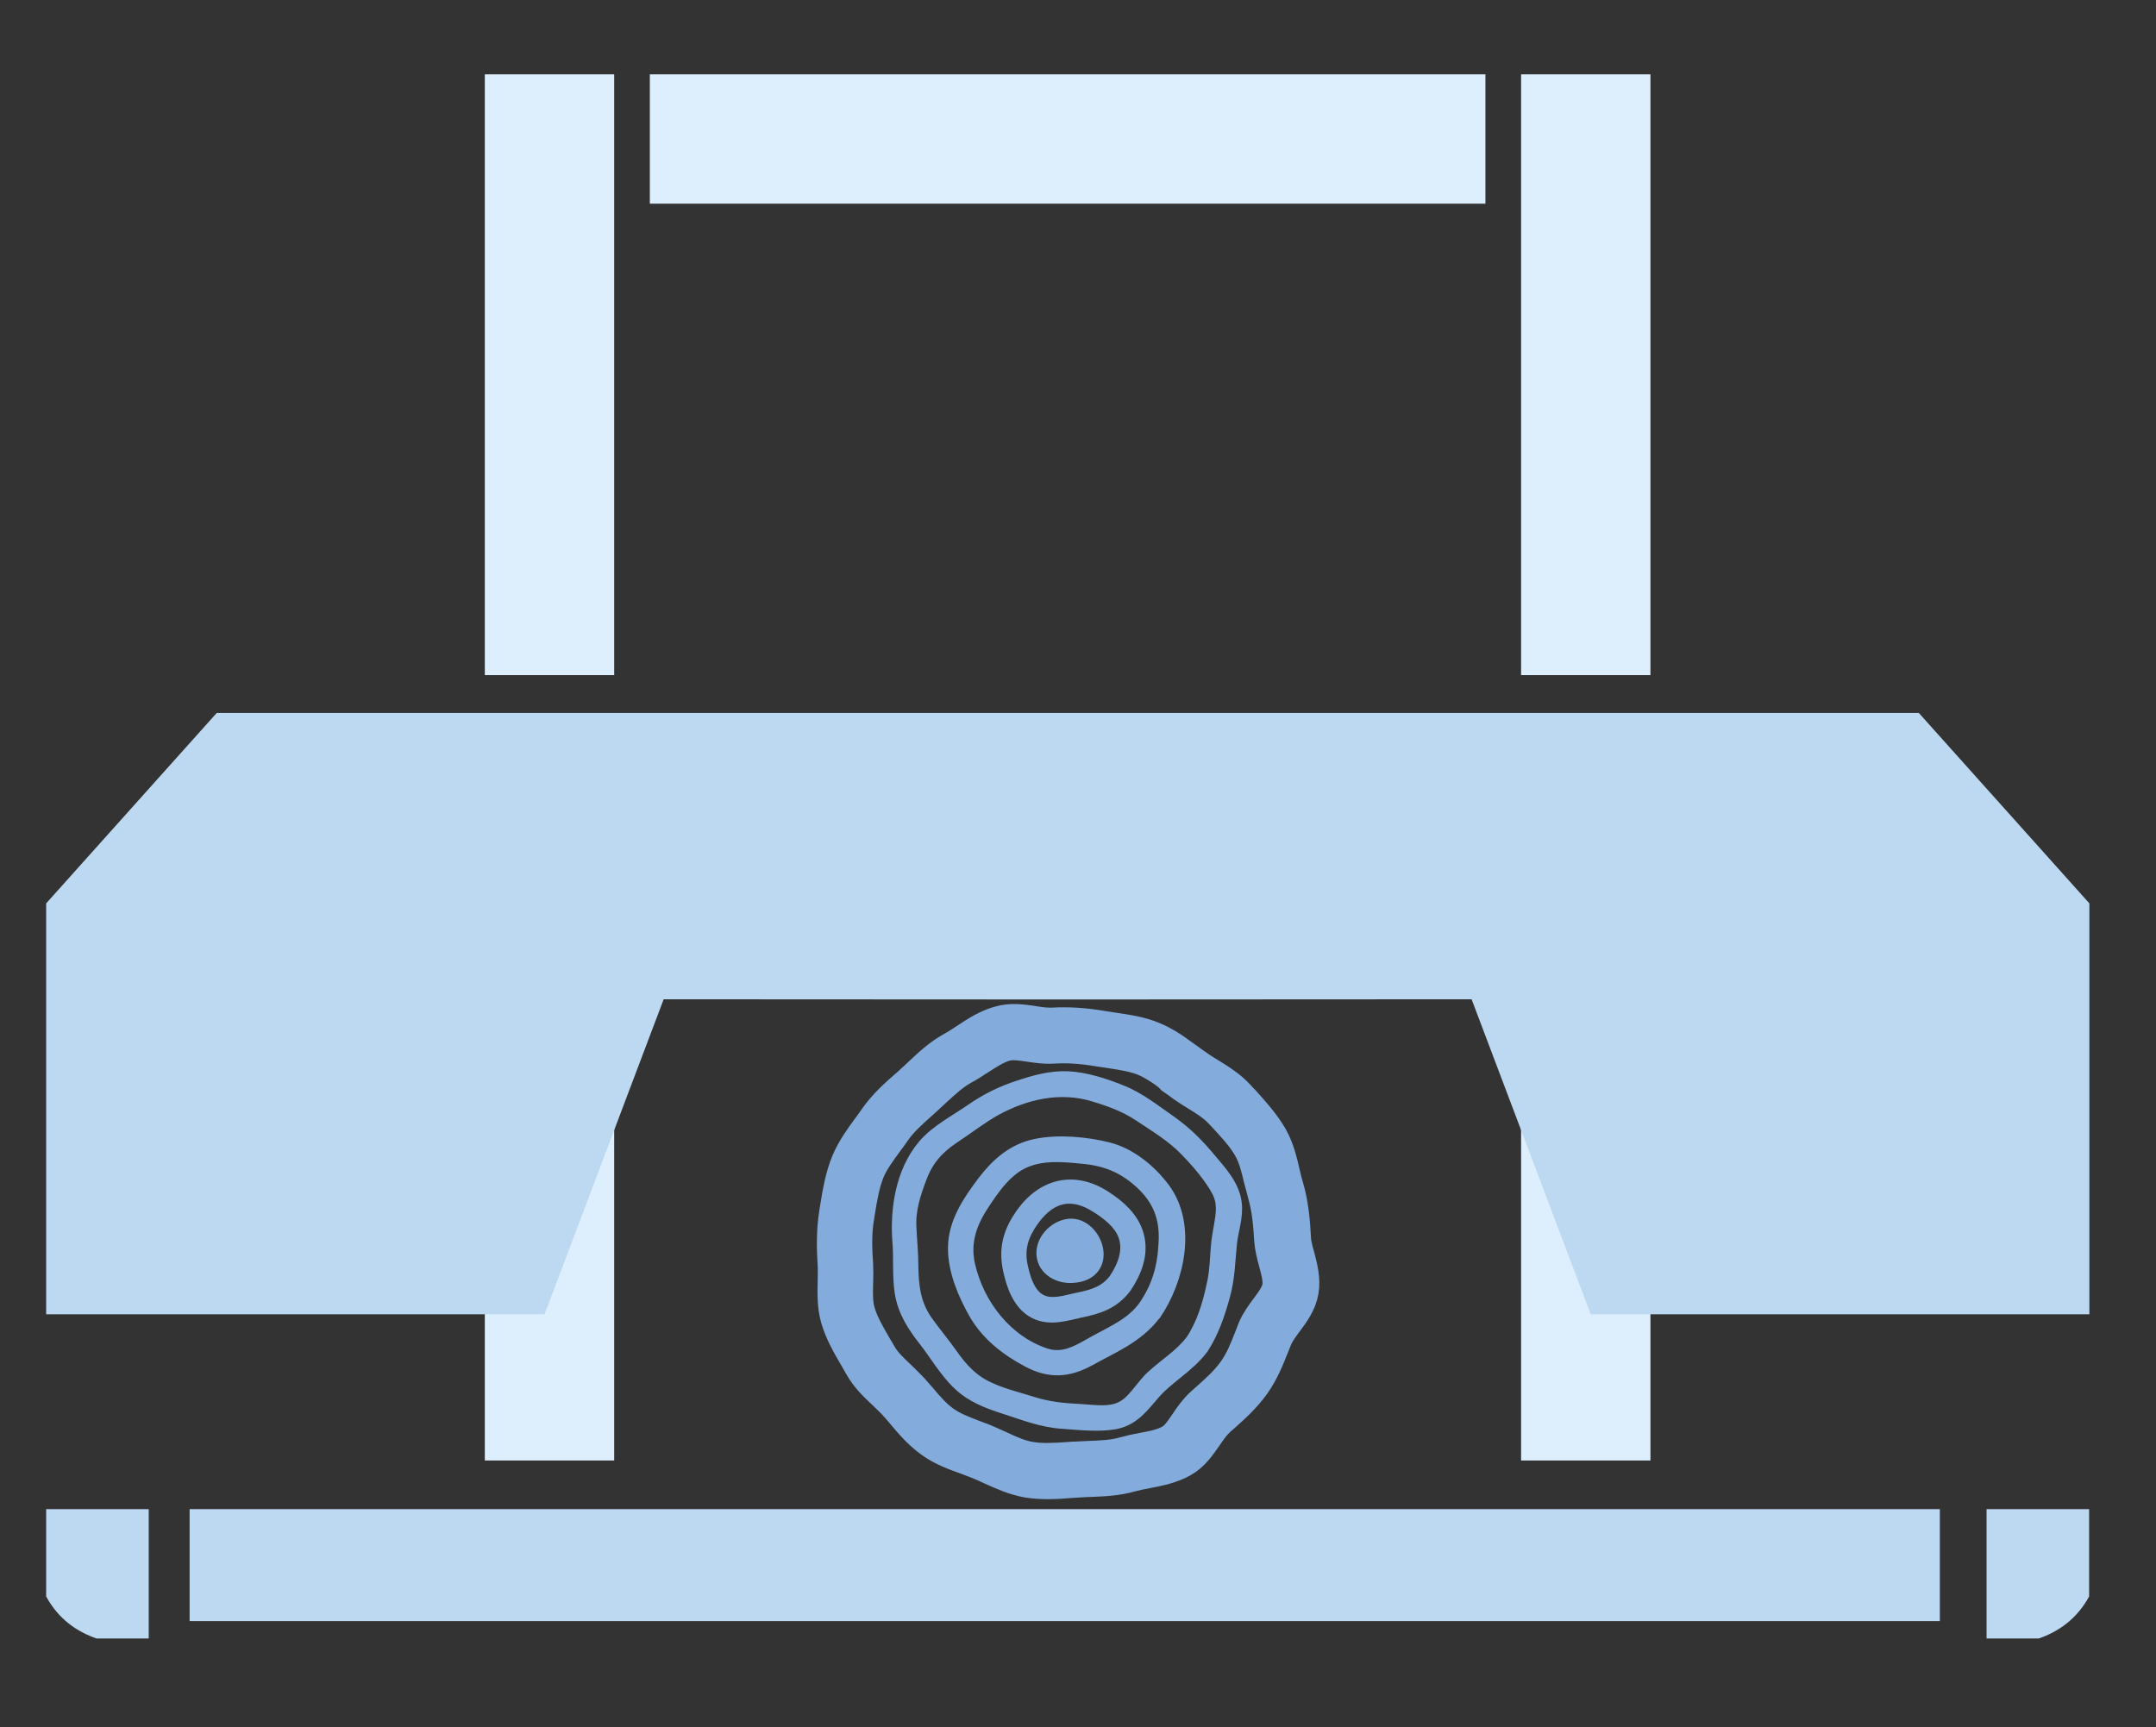 <svg xmlns="http://www.w3.org/2000/svg" viewBox="0 0 78 62.5" fill-rule="evenodd" clip-rule="evenodd" fill="#DDEFFC">
  <rect x="0" y="0" width="78" height="62.5" fill="#333333" stroke="none"/>
  <rect x="6.86" y="54.61" fill="#BDD8F1" width="63.32" height="4.05"/>
  <rect x="23.51" y="2.69" width="30.23" height="4.68"/>
  <rect x="17.54" y="2.69" width="4.68" height="21.74"/>
  <rect x="17.54" y="31.11" width="4.68" height="21.74"/>
  <rect x="55.03" y="2.69" width="4.68" height="21.74"/>
  <rect x="55.03" y="31.11" width="4.68" height="21.74"/>
  <path fill="#BDD8F1" d="M7.84,25.8c20.53,0,41.05,0,61.58,0l6.17,6.89v14.87H57.55l-4.31-11.4c-9.75,0.01-19.48,0.01-29.23,0 l-4.31,11.4H1.67V32.69L7.84,25.8z"/>
  <path fill="#BDD8F1" d="M1.67,54.61h1.82h1.89v4.68H3.49c-0.72-0.25-1.38-0.71-1.82-1.52V54.61z"/>
  <path fill="#BDD8F1" d="M75.58,54.61h-1.82h-1.89v4.68h1.89c0.72-0.25,1.38-0.71,1.82-1.52V54.61z"/>
  <path stroke="#83ABDB" fill="#83ABDB" stroke-width="0.709" d="M43.22,48.59c-0.41,0.54-0.93,0.85-1.43,1.3c-0.4,0.36-0.66,0.91-1.15,1.16c-0.47,0.24-1.06,0.14-1.56,0.11 c-0.6-0.03-1.15-0.08-1.73-0.26c-0.53-0.17-1.09-0.3-1.59-0.53c-0.64-0.28-1.06-0.73-1.45-1.29c-0.29-0.41-0.62-0.8-0.91-1.21 c-0.44-0.64-0.52-1.3-0.53-2.06c0-0.47-0.05-0.92-0.07-1.39c-0.04-0.65,0.16-1.27,0.39-1.87c0.25-0.66,0.64-1.1,1.22-1.49 c0.52-0.34,1.01-0.73,1.55-1.03c1.12-0.61,2.4-0.89,3.63-0.52c0.6,0.18,1.16,0.38,1.69,0.73c0.57,0.38,1.22,0.77,1.7,1.27 c0.42,0.43,0.92,1,1.2,1.54c0.29,0.56,0.12,1.09,0.03,1.67c-0.1,0.61-0.06,1.21-0.21,1.82C43.85,47.25,43.63,47.98,43.22,48.59 c-0.07,0.11,0.09,0.23,0.17,0.12c0.37-0.57,0.58-1.2,0.76-1.85c0.18-0.64,0.18-1.25,0.25-1.9c0.05-0.47,0.23-0.94,0.17-1.41 c-0.07-0.59-0.51-1.06-0.88-1.5c-0.44-0.53-0.86-0.96-1.43-1.36c-0.56-0.39-1.12-0.84-1.76-1.09c-0.58-0.23-1.24-0.45-1.87-0.48 c-0.59-0.03-1.18,0.14-1.73,0.32c-0.61,0.2-1.16,0.47-1.69,0.84c-0.56,0.39-1.25,0.74-1.69,1.26c-0.77,0.91-0.97,2.24-0.88,3.39 c0.05,0.6-0.01,1.21,0.08,1.81c0.1,0.65,0.43,1.16,0.83,1.67c0.41,0.52,0.75,1.13,1.24,1.59c0.43,0.41,0.98,0.62,1.53,0.8 c0.69,0.22,1.41,0.51,2.14,0.55c0.59,0.04,1.25,0.12,1.84,0.02c0.62-0.11,0.94-0.56,1.33-1.01c0.53-0.62,1.26-0.99,1.76-1.65 C43.47,48.6,43.3,48.49,43.22,48.59z"/>
  <path stroke="#83ABDB" fill="#83ABDB" stroke-width="0.709" d="M41.5,47.37c-0.47,0.63-1.1,0.9-1.78,1.27c-0.63,0.35-1.2,0.74-1.95,0.49c-1.46-0.49-2.5-1.84-2.84-3.31 c-0.19-0.82,0.03-1.54,0.47-2.23c0.42-0.65,0.92-1.39,1.66-1.69c0.68-0.28,1.42-0.21,2.13-0.14c0.86,0.08,1.52,0.35,2.16,0.93 c0.69,0.63,0.97,1.34,0.92,2.27C42.23,45.88,42.02,46.62,41.5,47.37c-0.07,0.11,0.09,0.22,0.17,0.12c0.82-1.2,1.27-3.13,0.33-4.4 c-0.47-0.63-1.18-1.22-1.96-1.41c-0.77-0.19-1.74-0.28-2.53-0.12c-0.79,0.16-1.35,0.66-1.83,1.29c-0.51,0.68-1.03,1.43-1.03,2.32 c0,0.8,0.35,1.61,0.74,2.3c0.43,0.74,1.1,1.26,1.85,1.66c0.76,0.41,1.39,0.36,2.13-0.05c0.83-0.46,1.7-0.81,2.29-1.59 C41.74,47.39,41.57,47.27,41.5,47.37z"/>
  <path stroke="#83ABDB" fill="#83ABDB" stroke-width="0.709" d="M40.44,46.38c-0.35,0.46-0.8,0.62-1.35,0.73c-0.4,0.08-0.84,0.24-1.26,0.15c-0.63-0.13-0.87-0.82-0.99-1.38 c-0.13-0.57-0.04-1.06,0.26-1.56c0.25-0.41,0.59-0.82,1.05-1.01c0.58-0.24,1.15-0.05,1.65,0.28c0.4,0.26,0.81,0.59,0.99,1.04 C41.03,45.25,40.78,45.87,40.44,46.38c-0.07,0.11,0.09,0.23,0.17,0.12c0.35-0.53,0.6-1.14,0.42-1.78c-0.16-0.57-0.63-0.98-1.11-1.29 c-1.16-0.76-2.28-0.37-2.98,0.78c-0.34,0.55-0.44,1.08-0.3,1.72c0.12,0.54,0.33,1.18,0.86,1.45c0.49,0.25,1.06,0.06,1.56-0.05 c0.64-0.13,1.14-0.29,1.55-0.83C40.69,46.39,40.52,46.28,40.44,46.38z"/>
  <path stroke="#83ABDB" fill="#83ABDB" stroke-width="0.709" d="M38.6,44.47c-0.4,0.09-0.77,0.48-0.75,0.91c0.03,0.48,0.51,0.72,0.94,0.69C40.17,46,39.48,44.26,38.6,44.47z"/>
  <path stroke="#83ABDB" stroke-width="1.417" d="M42.18,38.66c-0.19-0.13-0.45-0.3-0.73-0.42c-0.4-0.16-0.82-0.22-1.26-0.29c-0.13-0.02-0.27-0.04-0.41-0.06 c-0.64-0.11-1.16-0.14-1.68-0.11c-0.28,0.02-0.56-0.02-0.82-0.06c-0.35-0.05-0.67-0.1-0.95-0.02c-0.34,0.1-0.66,0.31-1,0.53 c-0.17,0.11-0.35,0.23-0.54,0.33c-0.38,0.21-0.7,0.51-1.04,0.82c-0.1,0.09-0.19,0.18-0.29,0.27c-0.07,0.06-0.14,0.13-0.21,0.19 c-0.37,0.33-0.72,0.64-0.99,1.03c-0.08,0.12-0.17,0.24-0.26,0.36c-0.27,0.37-0.53,0.72-0.69,1.1c-0.19,0.47-0.28,1-0.36,1.51 l-0.03,0.19c-0.1,0.57-0.08,1.17-0.04,1.73c0.01,0.22,0.01,0.44,0,0.65c-0.01,0.4-0.02,0.77,0.08,1.1c0.12,0.42,0.36,0.83,0.59,1.23 c0.07,0.11,0.13,0.23,0.2,0.34c0.17,0.3,0.43,0.55,0.71,0.81c0.15,0.15,0.31,0.3,0.46,0.46c0.1,0.11,0.19,0.22,0.28,0.32 c0.29,0.34,0.56,0.66,0.91,0.9c0.33,0.23,0.71,0.37,1.1,0.52c0.15,0.06,0.31,0.11,0.46,0.18c0.16,0.07,0.32,0.14,0.47,0.21 c0.38,0.18,0.75,0.34,1.13,0.4c0.45,0.07,0.9,0.04,1.37,0.01c0.11-0.01,0.23-0.02,0.34-0.02c0.14-0.01,0.28-0.01,0.42-0.02 c0.45-0.02,0.88-0.03,1.29-0.15c0.22-0.06,0.44-0.11,0.66-0.15c0.39-0.07,0.75-0.14,1.05-0.31c0.24-0.13,0.42-0.4,0.61-0.68 c0.16-0.24,0.33-0.48,0.55-0.68c0.06-0.05,0.12-0.11,0.18-0.16c0.37-0.33,0.72-0.64,1.01-1.05c0.27-0.38,0.43-0.79,0.6-1.22 c0.04-0.1,0.08-0.21,0.12-0.31c0.11-0.27,0.29-0.51,0.46-0.74c0.2-0.27,0.39-0.53,0.44-0.8c0.05-0.29-0.04-0.61-0.13-0.95 c-0.07-0.26-0.14-0.53-0.16-0.8c-0.03-0.55-0.08-1.13-0.24-1.68c-0.05-0.18-0.09-0.36-0.14-0.53c-0.1-0.41-0.19-0.79-0.37-1.12 c-0.23-0.42-0.56-0.78-0.92-1.17c-0.06-0.06-0.11-0.12-0.17-0.18c-0.11-0.12-0.25-0.24-0.42-0.36c-0.14-0.1-0.3-0.2-0.46-0.3 c-0.17-0.1-0.34-0.21-0.51-0.33c-0.12-0.09-0.24-0.18-0.36-0.26C42.4,38.82,42.29,38.74,42.18,38.66L42.18,38.66z M33.77,52.08 c-0.41-0.29-0.72-0.65-1.02-1.01c-0.09-0.11-0.18-0.21-0.27-0.31c-0.13-0.15-0.28-0.28-0.43-0.43c-0.3-0.28-0.61-0.58-0.82-0.96 c-0.06-0.11-0.13-0.22-0.19-0.33c-0.25-0.43-0.51-0.88-0.65-1.37c-0.12-0.42-0.11-0.86-0.1-1.29c0-0.21,0.01-0.41,0-0.6 c-0.04-0.6-0.05-1.23,0.05-1.86l0.03-0.19c0.09-0.54,0.18-1.11,0.4-1.64c0.19-0.45,0.48-0.85,0.76-1.23 c0.09-0.12,0.17-0.23,0.25-0.35c0.32-0.45,0.71-0.8,1.09-1.13c0.07-0.06,0.14-0.12,0.21-0.19c0.1-0.09,0.19-0.17,0.28-0.26 c0.35-0.33,0.72-0.67,1.16-0.91c0.17-0.09,0.33-0.2,0.5-0.31c0.36-0.24,0.73-0.48,1.16-0.6c0.4-0.12,0.81-0.06,1.2,0 c0.25,0.04,0.48,0.07,0.7,0.06c0.57-0.03,1.13,0,1.82,0.12c0.13,0.02,0.26,0.04,0.39,0.06c0.46,0.07,0.93,0.13,1.4,0.33 c0.34,0.14,0.63,0.33,0.85,0.49c0.12,0.08,0.23,0.17,0.35,0.25c0.11,0.08,0.23,0.17,0.35,0.25c0.15,0.11,0.32,0.21,0.48,0.31 c0.16,0.1,0.33,0.2,0.49,0.32c0.22,0.15,0.38,0.3,0.52,0.45c0.05,0.06,0.11,0.12,0.17,0.18c0.36,0.4,0.73,0.81,1,1.28 c0.23,0.41,0.33,0.85,0.43,1.28c0.04,0.18,0.08,0.34,0.13,0.5c0.18,0.62,0.23,1.24,0.26,1.82c0.01,0.21,0.07,0.44,0.14,0.68 c0.1,0.39,0.21,0.79,0.14,1.21c-0.07,0.41-0.31,0.74-0.55,1.06c-0.16,0.21-0.3,0.41-0.39,0.61c-0.04,0.1-0.08,0.2-0.12,0.3 c-0.18,0.45-0.36,0.91-0.67,1.35c-0.33,0.46-0.72,0.81-1.1,1.15c-0.06,0.05-0.12,0.1-0.18,0.16c-0.16,0.15-0.3,0.35-0.45,0.57 c-0.23,0.33-0.46,0.67-0.82,0.87c-0.38,0.21-0.81,0.3-1.23,0.38c-0.21,0.04-0.41,0.08-0.6,0.13c-0.48,0.14-0.96,0.16-1.43,0.18 c-0.14,0-0.27,0.01-0.41,0.02c-0.11,0.01-0.22,0.01-0.33,0.02c-0.49,0.04-1,0.07-1.52-0.01c-0.46-0.08-0.88-0.27-1.28-0.45 c-0.15-0.07-0.3-0.14-0.45-0.2c-0.14-0.06-0.29-0.11-0.44-0.17C34.59,52.51,34.16,52.36,33.77,52.08z"/>
</svg>
